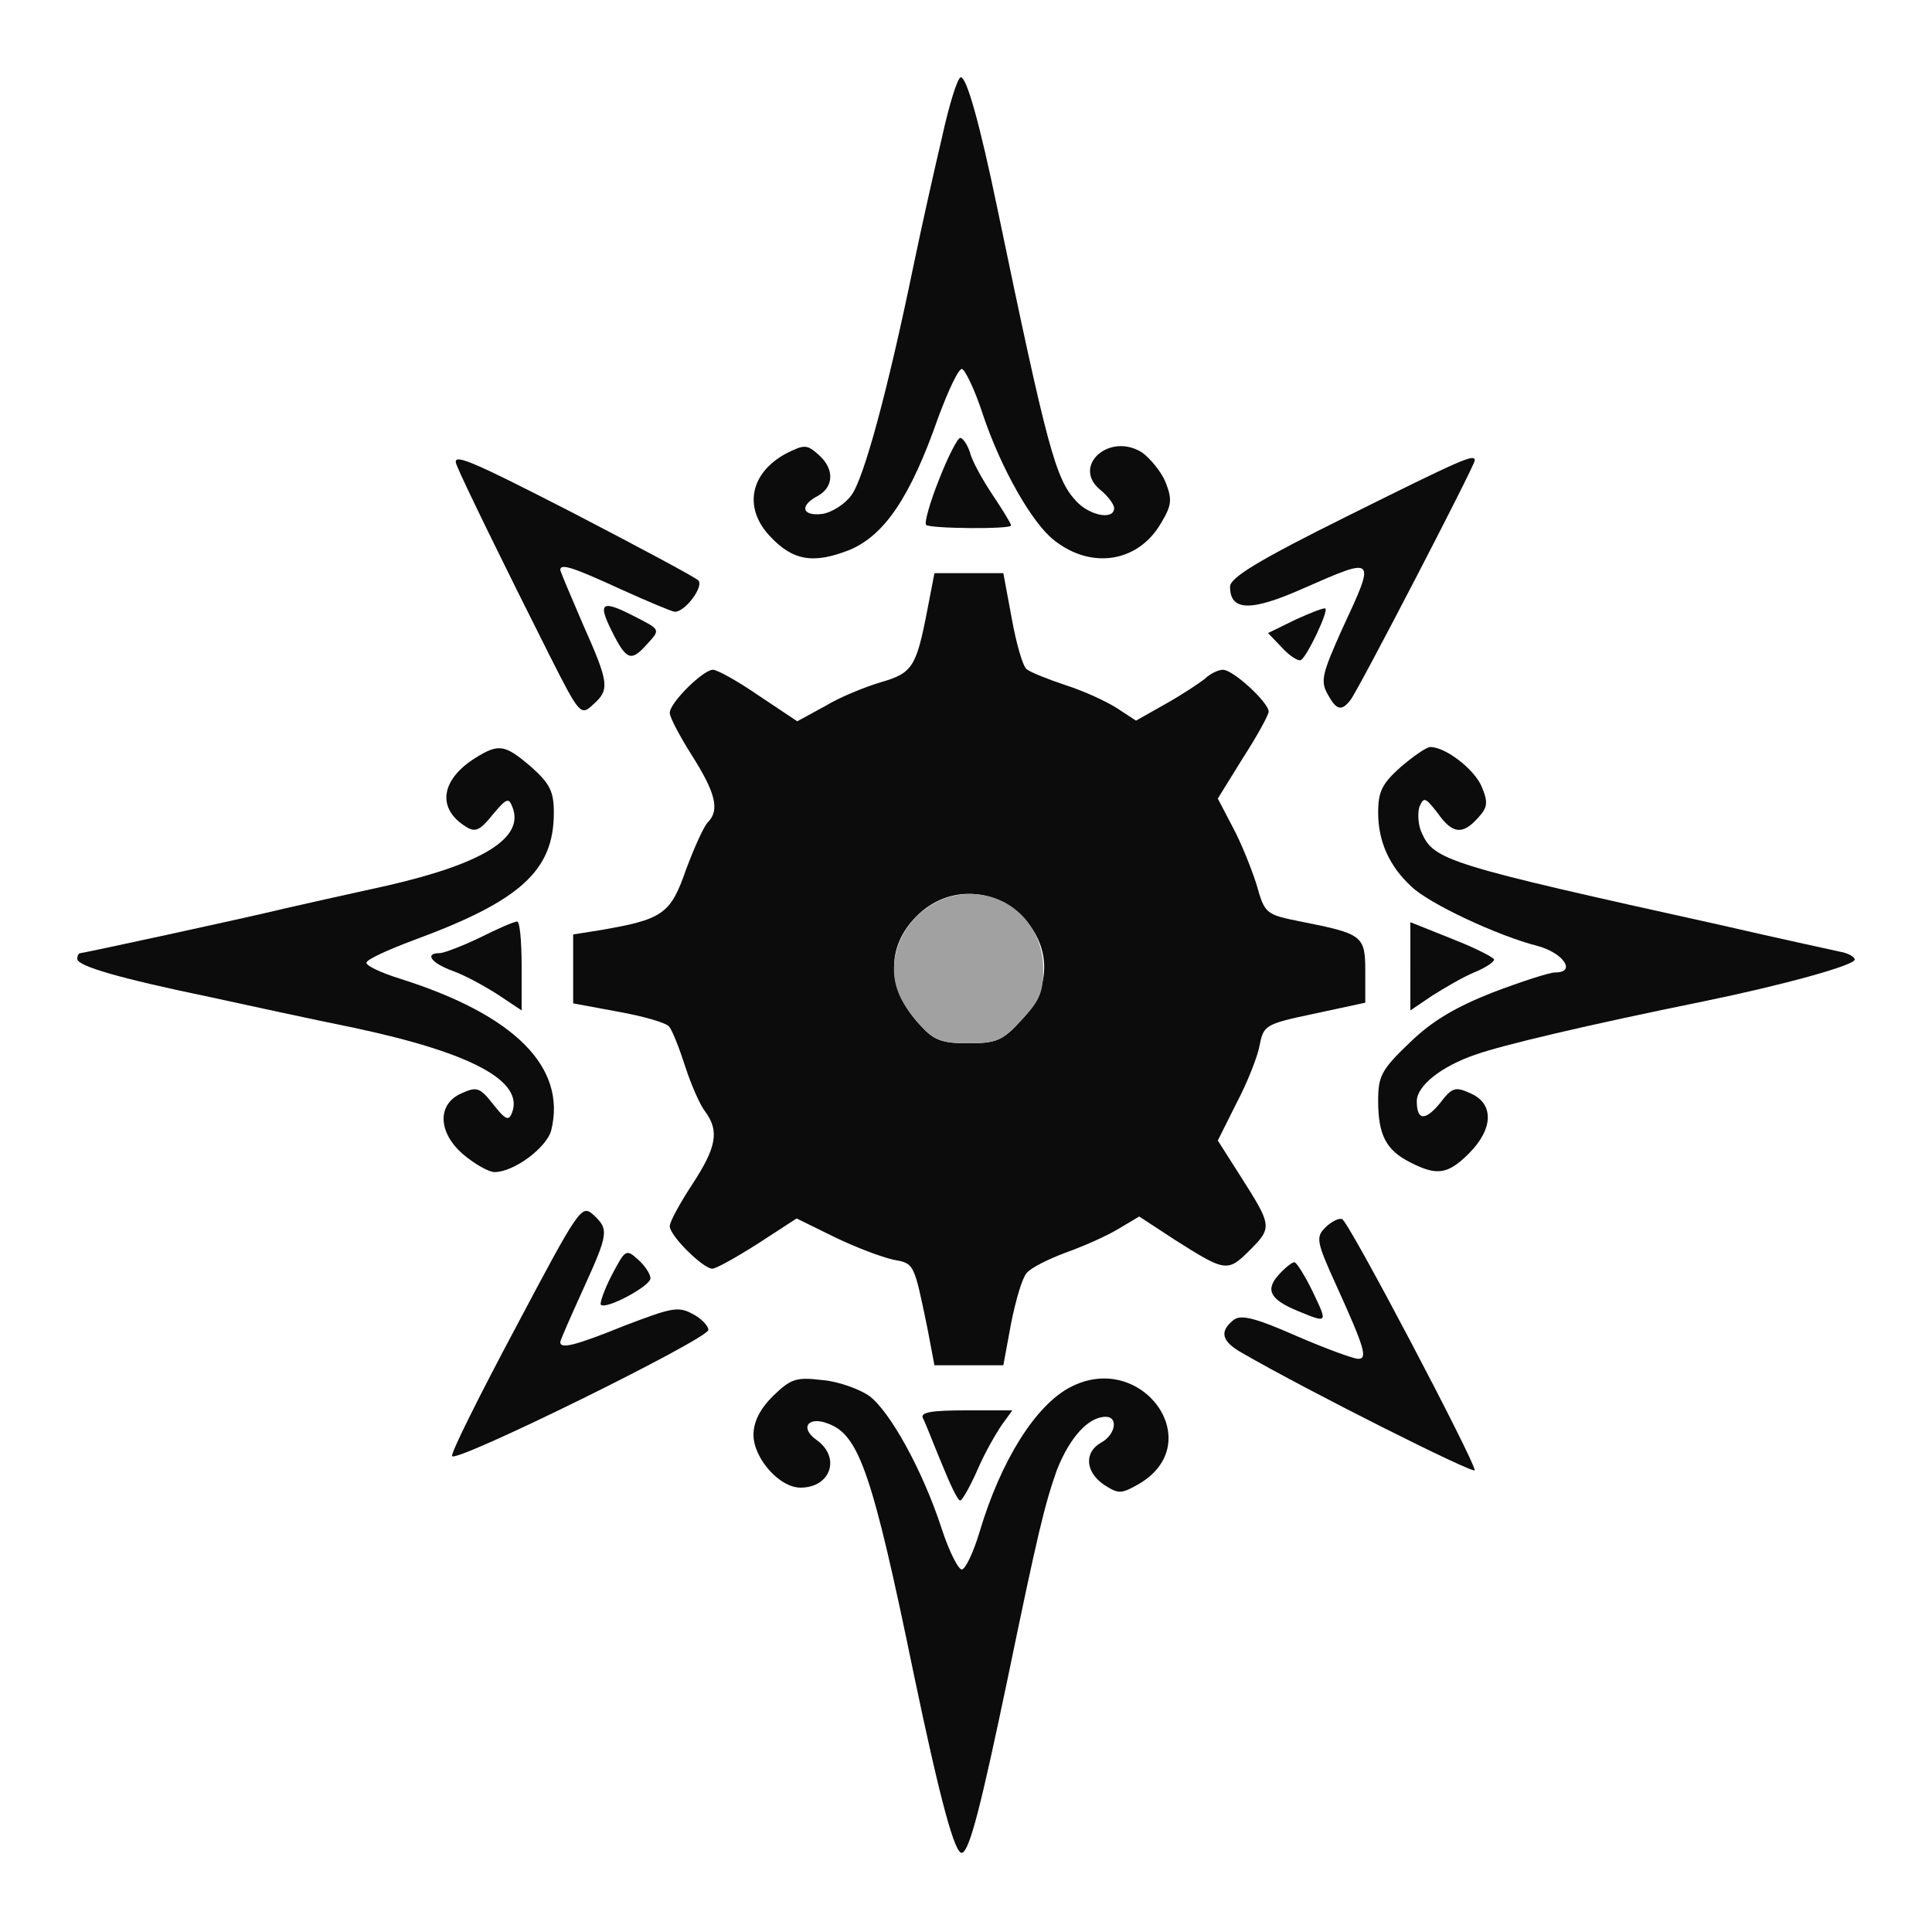 <?xml version="1.0" encoding="UTF-8"?>
<!--?xml version="1.0" standalone="no"?-->
<svg xmlns="http://www.w3.org/2000/svg" version="1.0" width="300pt" height="300pt" viewBox="0 0 300 300" preserveAspectRatio="xMidYMid meet">
  <g transform="translate(0,300) scale(0.1,-0.1)" fill="#0C0C0C" stroke="none">
    <path d="M1463 2788 c-12 -51 -32 -140 -44 -198 -41 -199 -78 -334 -97 -359 -10 -14 -31 -27 -45 -29 -32 -4 -36 13 -7 28 25 14 26 42 1 64 -18 16 -22 16 -50 2 -56 -30 -67 -84 -26 -128 36 -39 68 -44 124 -22 55 23 95 83 138 206 16 43 32 77 37 75 5 -2 20 -33 32 -70 28 -84 77 -170 111 -196 58 -46 131 -34 166 27 17 28 17 37 7 63 -7 17 -24 37 -36 46 -51 33 -111 -21 -65 -58 11 -9 21 -22 21 -28 0 -19 -38 -12 -59 11 -32 34 -45 83 -122 453 -28 135 -48 205 -57 205 -5 0 -18 -42 -29 -92z" id="node1" class="node"></path>
    <path d="M1458 2255 c-14 -35 -23 -67 -20 -70 6 -6 132 -7 132 -1 0 3 -13 24 -29 48 -16 24 -32 53 -35 66 -4 12 -11 22 -15 22 -4 0 -19 -29 -33 -65z" id="node2" class="node"></path>
    <path d="M709 2278 c10 -25 71 -150 145 -297 46 -91 48 -93 67 -75 26 23 25 33 -16 125 -19 44 -35 82 -35 84 0 11 22 3 94 -30 42 -19 80 -35 84 -35 16 0 46 40 36 49 -5 5 -93 52 -197 106 -160 82 -186 93 -178 73z" id="node3" class="node"></path>
    <path d="M2093 2199 c-139 -69 -183 -96 -183 -110 0 -38 32 -39 113 -3 114 50 114 51 61 -63 -30 -67 -34 -80 -23 -100 14 -26 22 -28 36 -10 12 15 193 364 193 372 0 11 -20 2 -197 -86z" id="node4" class="node"></path>
    <path d="M1440 2053 c-17 -88 -23 -98 -71 -112 -24 -7 -64 -23 -87 -37 l-44 -24 -60 40 c-32 22 -64 40 -71 40 -15 0 -67 -51 -67 -67 0 -7 16 -37 35 -67 36 -57 43 -84 24 -103 -6 -6 -21 -39 -34 -74 -24 -69 -36 -77 -137 -94 l-38 -6 0 -54 0 -53 70 -13 c39 -7 74 -17 79 -23 5 -6 16 -34 25 -62 9 -28 23 -60 31 -70 22 -30 18 -55 -20 -113 -19 -29 -35 -58 -35 -65 0 -15 52 -66 66 -66 6 0 38 18 71 39 l60 39 59 -29 c33 -16 73 -31 91 -35 33 -6 32 -5 53 -106 l11 -58 54 0 53 0 12 65 c7 35 17 70 24 78 6 8 34 22 61 32 28 10 64 26 82 37 l32 19 55 -36 c79 -50 82 -51 117 -16 35 35 34 38 -15 115 l-35 55 29 58 c17 32 33 73 36 90 6 31 9 33 85 49 l79 17 0 49 c0 55 -4 58 -100 77 -55 11 -56 12 -69 58 -8 25 -24 65 -37 89 l-23 44 39 63 c22 34 40 67 40 72 0 14 -55 65 -71 65 -7 0 -20 -6 -28 -14 -9 -7 -36 -25 -61 -39 l-46 -26 -29 19 c-17 11 -52 27 -80 36 -27 9 -55 20 -61 25 -6 5 -16 40 -23 79 l-13 70 -53 0 -54 0 -11 -57z m155 -485 c38 -45 35 -106 -9 -152 -29 -32 -39 -36 -83 -36 -41 0 -53 5 -74 28 -52 56 -54 121 -6 169 49 50 126 46 172 -9z" id="node5" class="node"></path>
    <path d="M950 2020 c23 -46 30 -48 55 -20 21 23 21 22 -22 44 -49 25 -55 20 -33 -24z" id="node6" class="node"></path>
    <path d="M2012 2038 l-43 -21 22 -23 c12 -13 25 -21 29 -19 10 6 43 76 38 80 -1 2 -22 -6 -46 -17z" id="node7" class="node"></path>
    <path d="M738 1823 c-54 -34 -60 -79 -14 -107 14 -9 22 -5 41 19 22 26 25 27 31 11 18 -47 -46 -87 -194 -121 -64 -14 -135 -30 -157 -35 -70 -17 -316 -70 -320 -70 -3 0 -5 -4 -5 -9 0 -11 65 -30 205 -59 55 -12 156 -34 225 -48 183 -39 264 -83 245 -132 -5 -13 -10 -11 -29 13 -21 27 -26 28 -50 17 -38 -17 -36 -62 5 -96 17 -14 38 -26 47 -26 30 0 81 38 88 65 24 98 -57 179 -234 235 -29 9 -53 20 -53 25 0 5 33 20 73 35 166 61 218 108 218 198 0 33 -6 45 -35 71 -41 35 -50 37 -87 14z" id="node8" class="node"></path>
    <path d="M2175 1809 c-29 -26 -35 -38 -35 -71 0 -44 17 -83 52 -115 27 -26 133 -76 196 -92 40 -11 60 -41 27 -41 -9 0 -52 -14 -97 -31 -58 -23 -94 -44 -129 -78 -44 -42 -49 -52 -49 -90 0 -53 12 -77 50 -96 41 -21 58 -19 91 14 38 38 39 77 3 93 -24 11 -29 10 -48 -15 -23 -28 -36 -27 -36 3 0 24 38 54 90 72 42 15 173 46 355 83 122 25 235 56 235 65 0 4 -10 10 -22 12 -13 3 -97 21 -188 42 -421 93 -443 100 -462 142 -6 12 -7 31 -4 41 7 16 9 15 28 -9 23 -33 39 -35 63 -8 15 16 16 24 6 48 -11 27 -56 62 -80 62 -6 0 -26 -14 -46 -31z" id="node9" class="node"></path>
    <path d="M745 1544 c-27 -13 -56 -24 -62 -24 -25 0 -13 -16 21 -28 19 -7 50 -24 70 -37 l36 -24 0 69 c0 39 -3 70 -7 69 -5 0 -30 -11 -58 -25z" id="node10" class="node"></path>
    <path d="M2190 1499 l0 -68 34 23 c19 12 48 29 65 36 17 7 31 16 31 20 0 3 -29 18 -65 32 l-65 26 0 -69z" id="node11" class="node"></path>
    <path d="M801 939 c-56 -105 -101 -195 -99 -200 4 -12 398 182 398 196 0 6 -11 18 -25 25 -22 12 -33 9 -104 -18 -79 -32 -101 -37 -101 -26 0 3 16 39 35 81 40 88 41 94 16 117 -18 16 -22 10 -120 -175z" id="node12" class="node"></path>
    <path d="M2058 1094 c-15 -15 -14 -22 17 -90 44 -97 49 -114 34 -114 -7 0 -51 16 -97 36 -66 29 -86 33 -97 24 -22 -18 -18 -33 14 -51 102 -59 361 -189 361 -182 -1 16 -196 387 -206 390 -5 2 -17 -4 -26 -13z" id="node13" class="node"></path>
    <path d="M950 1020 c-12 -23 -19 -44 -17 -46 8 -8 77 29 77 41 0 7 -9 20 -19 29 -19 17 -20 16 -41 -24z" id="node14" class="node"></path>
    <path d="M1986 1021 c-22 -24 -14 -39 30 -57 46 -19 46 -19 22 31 -12 25 -25 45 -28 45 -4 0 -15 -9 -24 -19z" id="node15" class="node"></path>
    <path d="M1200 832 c-20 -20 -30 -40 -30 -60 0 -36 40 -82 73 -82 47 0 63 47 25 74 -27 19 -13 38 19 25 47 -18 68 -78 132 -389 41 -196 64 -281 75 -277 12 4 30 76 71 272 47 227 57 268 76 322 20 51 49 83 76 83 20 0 15 -28 -7 -40 -27 -15 -25 -46 5 -66 22 -14 26 -14 54 2 108 64 4 208 -107 150 -54 -28 -108 -114 -141 -225 -9 -30 -21 -56 -27 -58 -5 -2 -20 27 -32 64 -29 89 -80 182 -113 206 -15 10 -47 22 -72 24 -41 5 -49 2 -77 -25z" id="node16" class="node"></path>
    <path d="M1433 798 c4 -7 16 -39 29 -70 13 -32 25 -58 29 -58 3 0 15 21 27 48 11 26 29 57 38 70 l16 22 -72 0 c-54 0 -71 -3 -67 -12z" id="node17" class="node"></path>
  </g>
  <g transform="translate(0,300) scale(0.1,-0.1)" fill="#A1A1A1" stroke="none">
    <path d="M1481 1609 c-43 -9 -81 -47 -90 -90 -9 -40 3 -73 38 -111 21 -23 33 -28 74 -28 44 0 54 4 83 36 28 29 34 43 34 79 0 76 -65 130 -139 114z" id="node19" class="node"></path>
  </g>
</svg>

